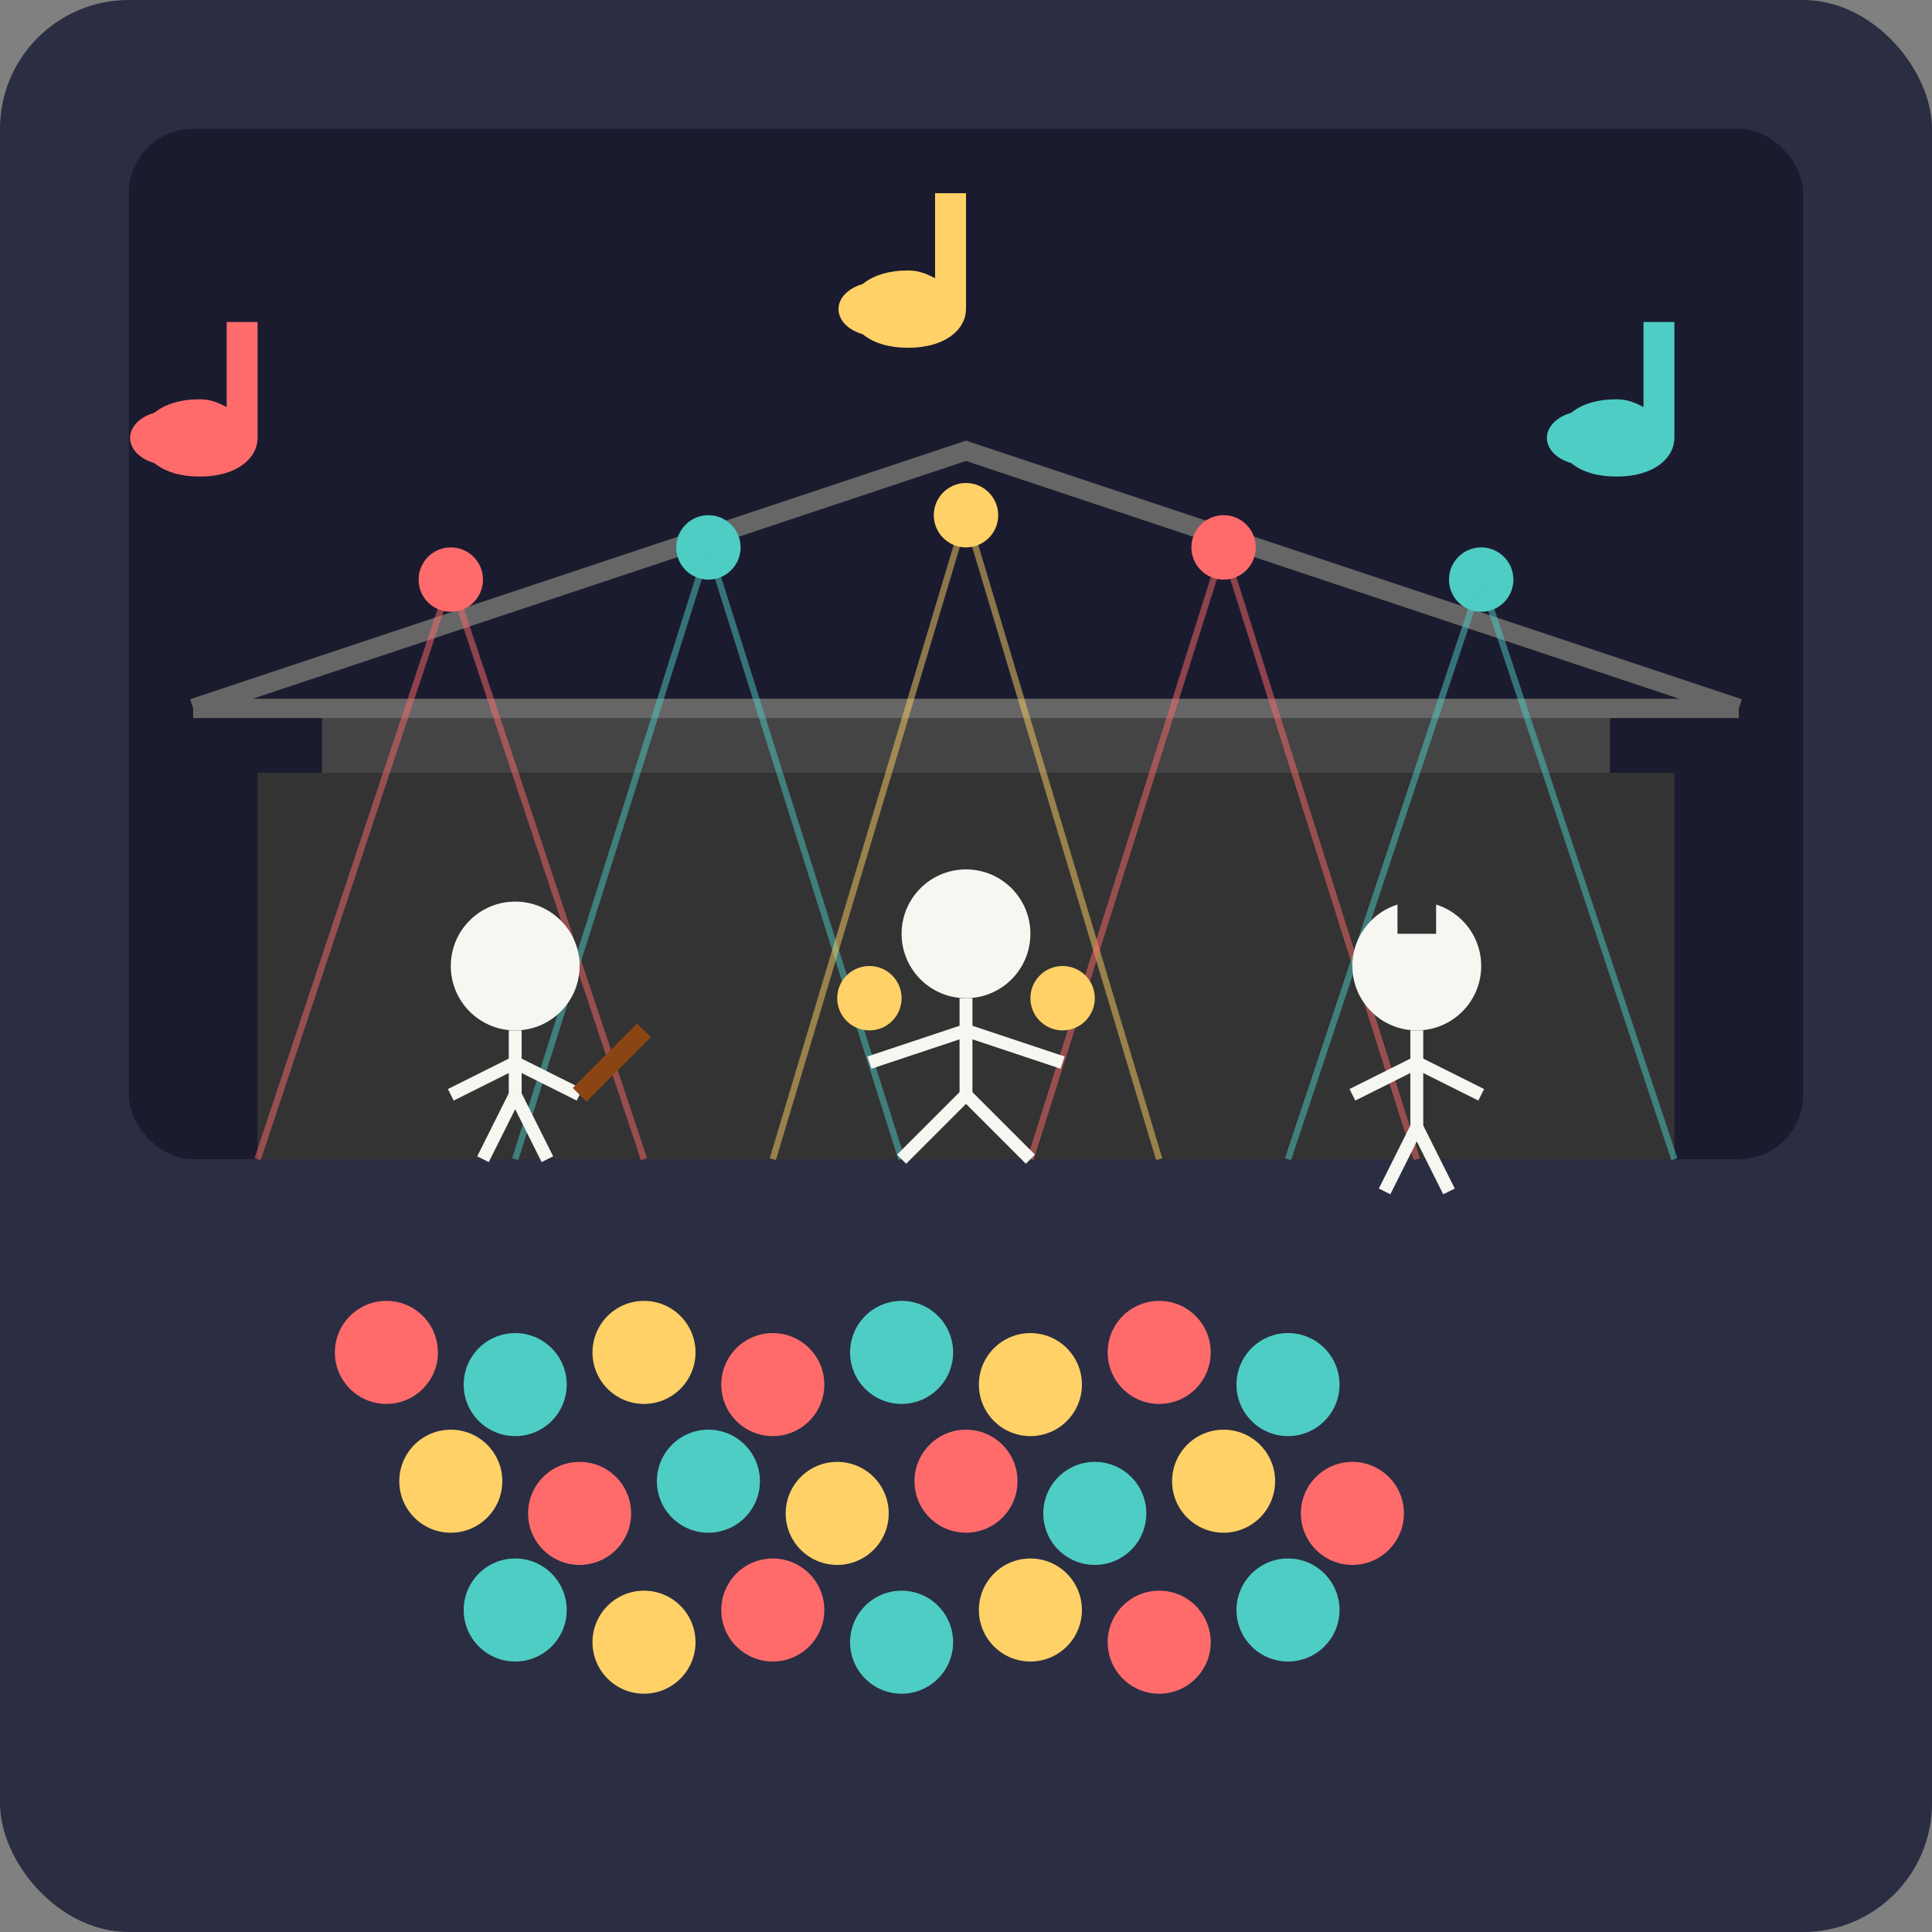 <svg width="300" height="300" viewBox="0 0 300 300" fill="none" xmlns="http://www.w3.org/2000/svg">
  <rect x="0" y="0" width="300" height="300" fill="#808080" stroke="none"/>
  <style>
    @keyframes glow {
      0%, 100% { filter: drop-shadow(0 0 2px rgba(255, 107, 107, 0.7)); }
      50% { filter: drop-shadow(0 0 10px rgba(255, 107, 107, 0.7)); }
    }
    .stage-lights {
      animation: glow 3s ease-in-out infinite;
    }
    .stage-lights:nth-child(2) { animation-delay: 0.5s; }
    .stage-lights:nth-child(3) { animation-delay: 1s; }
    .stage-lights:nth-child(4) { animation-delay: 1.5s; }
    .stage-lights:nth-child(5) { animation-delay: 2s; }
    
    @keyframes wave {
      0%, 100% { transform: translateY(0); }
      50% { transform: translateY(-5px); }
    }
    .crowd {
      animation: wave 2s ease-in-out infinite;
    }
    .crowd:nth-child(2) { animation-delay: 0.3s; }
    .crowd:nth-child(3) { animation-delay: 0.6s; }
    .crowd:nth-child(4) { animation-delay: 0.9s; }
    .crowd:nth-child(5) { animation-delay: 1.2s; }
  </style>

  <!-- Background -->
  <rect width="300" height="300" rx="20" fill="#2B2D42"/>
  
  <!-- Sky -->
  <rect x="20" y="20" width="260" height="160" rx="10" fill="#1B1B2F"/>
  
  <!-- Stage -->
  <rect x="40" y="120" width="220" height="60" fill="#333333"/>
  <rect x="50" y="110" width="200" height="10" fill="#444444"/>
  
  <!-- Stage Roof -->
  <path d="M30,110 L150,70 L270,110" stroke="#666666" stroke-width="3" fill="none"/>
  <line x1="30" y1="110" x2="270" y2="110" stroke="#666666" stroke-width="3"/>
  
  <!-- Stage Lights -->
  <circle cx="70" cy="90" r="5" fill="#FF6B6B" class="stage-lights"/>
  <circle cx="110" cy="85" r="5" fill="#4ECDC4" class="stage-lights"/>
  <circle cx="150" cy="80" r="5" fill="#FFD166" class="stage-lights"/>
  <circle cx="190" cy="85" r="5" fill="#FF6B6B" class="stage-lights"/>
  <circle cx="230" cy="90" r="5" fill="#4ECDC4" class="stage-lights"/>
  
  <!-- Light Beams -->
  <path d="M70,90 L40,180" stroke="#FF6B6B" stroke-width="1" stroke-opacity="0.5"/>
  <path d="M70,90 L100,180" stroke="#FF6B6B" stroke-width="1" stroke-opacity="0.5"/>
  
  <path d="M110,85 L80,180" stroke="#4ECDC4" stroke-width="1" stroke-opacity="0.5"/>
  <path d="M110,85 L140,180" stroke="#4ECDC4" stroke-width="1" stroke-opacity="0.5"/>
  
  <path d="M150,80 L120,180" stroke="#FFD166" stroke-width="1" stroke-opacity="0.5"/>
  <path d="M150,80 L180,180" stroke="#FFD166" stroke-width="1" stroke-opacity="0.5"/>
  
  <path d="M190,85 L160,180" stroke="#FF6B6B" stroke-width="1" stroke-opacity="0.5"/>
  <path d="M190,85 L220,180" stroke="#FF6B6B" stroke-width="1" stroke-opacity="0.5"/>
  
  <path d="M230,90 L200,180" stroke="#4ECDC4" stroke-width="1" stroke-opacity="0.5"/>
  <path d="M230,90 L260,180" stroke="#4ECDC4" stroke-width="1" stroke-opacity="0.5"/>
  
  <!-- Band Members -->
  <!-- Guitarist -->
  <circle cx="80" cy="150" r="10" fill="#F7F7F2"/>
  <line x1="80" y1="160" x2="80" y2="170" stroke="#F7F7F2" stroke-width="2"/>
  <line x1="80" y1="170" x2="75" y2="180" stroke="#F7F7F2" stroke-width="2"/>
  <line x1="80" y1="170" x2="85" y2="180" stroke="#F7F7F2" stroke-width="2"/>
  <line x1="80" y1="165" x2="70" y2="170" stroke="#F7F7F2" stroke-width="2"/>
  <line x1="80" y1="165" x2="90" y2="170" stroke="#F7F7F2" stroke-width="2"/>
  <path d="M90,170 L100,160" stroke="#8B4513" stroke-width="3"/>
  
  <!-- Drummer -->
  <circle cx="150" cy="145" r="10" fill="#F7F7F2"/>
  <line x1="150" y1="155" x2="150" y2="170" stroke="#F7F7F2" stroke-width="2"/>
  <line x1="150" y1="170" x2="140" y2="180" stroke="#F7F7F2" stroke-width="2"/>
  <line x1="150" y1="170" x2="160" y2="180" stroke="#F7F7F2" stroke-width="2"/>
  <line x1="150" y1="160" x2="135" y2="165" stroke="#F7F7F2" stroke-width="2"/>
  <line x1="150" y1="160" x2="165" y2="165" stroke="#F7F7F2" stroke-width="2"/>
  <circle cx="135" cy="155" r="5" fill="#FFD166"/>
  <circle cx="165" cy="155" r="5" fill="#FFD166"/>
  
  <!-- Singer -->
  <circle cx="220" cy="150" r="10" fill="#F7F7F2"/>
  <line x1="220" y1="160" x2="220" y2="175" stroke="#F7F7F2" stroke-width="2"/>
  <line x1="220" y1="175" x2="215" y2="185" stroke="#F7F7F2" stroke-width="2"/>
  <line x1="220" y1="175" x2="225" y2="185" stroke="#F7F7F2" stroke-width="2"/>
  <line x1="220" y1="165" x2="210" y2="170" stroke="#F7F7F2" stroke-width="2"/>
  <line x1="220" y1="165" x2="230" y2="170" stroke="#F7F7F2" stroke-width="2"/>
  <rect x="217" y="135" width="6" height="10" fill="#333333"/>
  
  <!-- Crowd -->
  <g class="crowd">
    <circle cx="60" cy="210" r="8" fill="#FF6B6B"/>
    <circle cx="80" cy="215" r="8" fill="#4ECDC4"/>
    <circle cx="100" cy="210" r="8" fill="#FFD166"/>
    <circle cx="120" cy="215" r="8" fill="#FF6B6B"/>
  </g>
  
  <g class="crowd">
    <circle cx="140" cy="210" r="8" fill="#4ECDC4"/>
    <circle cx="160" cy="215" r="8" fill="#FFD166"/>
    <circle cx="180" cy="210" r="8" fill="#FF6B6B"/>
    <circle cx="200" cy="215" r="8" fill="#4ECDC4"/>
  </g>
  
  <g class="crowd">
    <circle cx="70" cy="230" r="8" fill="#FFD166"/>
    <circle cx="90" cy="235" r="8" fill="#FF6B6B"/>
    <circle cx="110" cy="230" r="8" fill="#4ECDC4"/>
    <circle cx="130" cy="235" r="8" fill="#FFD166"/>
  </g>
  
  <g class="crowd">
    <circle cx="150" cy="230" r="8" fill="#FF6B6B"/>
    <circle cx="170" cy="235" r="8" fill="#4ECDC4"/>
    <circle cx="190" cy="230" r="8" fill="#FFD166"/>
    <circle cx="210" cy="235" r="8" fill="#FF6B6B"/>
  </g>
  
  <g class="crowd">
    <circle cx="80" cy="250" r="8" fill="#4ECDC4"/>
    <circle cx="100" cy="255" r="8" fill="#FFD166"/>
    <circle cx="120" cy="250" r="8" fill="#FF6B6B"/>
    <circle cx="140" cy="255" r="8" fill="#4ECDC4"/>
    <circle cx="160" cy="250" r="8" fill="#FFD166"/>
    <circle cx="180" cy="255" r="8" fill="#FF6B6B"/>
    <circle cx="200" cy="250" r="8" fill="#4ECDC4"/>
  </g>
  
  <!-- Flying Music Notes -->
  <g transform="translate(40, 50)">
    <path d="M0,0 C0,0 0,15 0,18 C0,21 -3,24 -9,24 C-15,24 -18,21 -18,18 C-18,15 -15,12 -9,12 C-7.2,12 -6,12.6 -4.8,13.2 V0 L0,0 Z" fill="#FF6B6B"/>
    <ellipse cx="-13.8" cy="18" rx="6" ry="4.2" fill="#FF6B6B"/>
  </g>
  
  <g transform="translate(260, 50)">
    <path d="M0,0 C0,0 0,15 0,18 C0,21 -3,24 -9,24 C-15,24 -18,21 -18,18 C-18,15 -15,12 -9,12 C-7.2,12 -6,12.6 -4.8,13.2 V0 L0,0 Z" fill="#4ECDC4"/>
    <ellipse cx="-13.8" cy="18" rx="6" ry="4.2" fill="#4ECDC4"/>
  </g>
  
  <g transform="translate(150, 30)">
    <path d="M0,0 C0,0 0,15 0,18 C0,21 -3,24 -9,24 C-15,24 -18,21 -18,18 C-18,15 -15,12 -9,12 C-7.2,12 -6,12.6 -4.8,13.2 V0 L0,0 Z" fill="#FFD166"/>
    <ellipse cx="-13.8" cy="18" rx="6" ry="4.2" fill="#FFD166"/>
  </g>
</svg>
